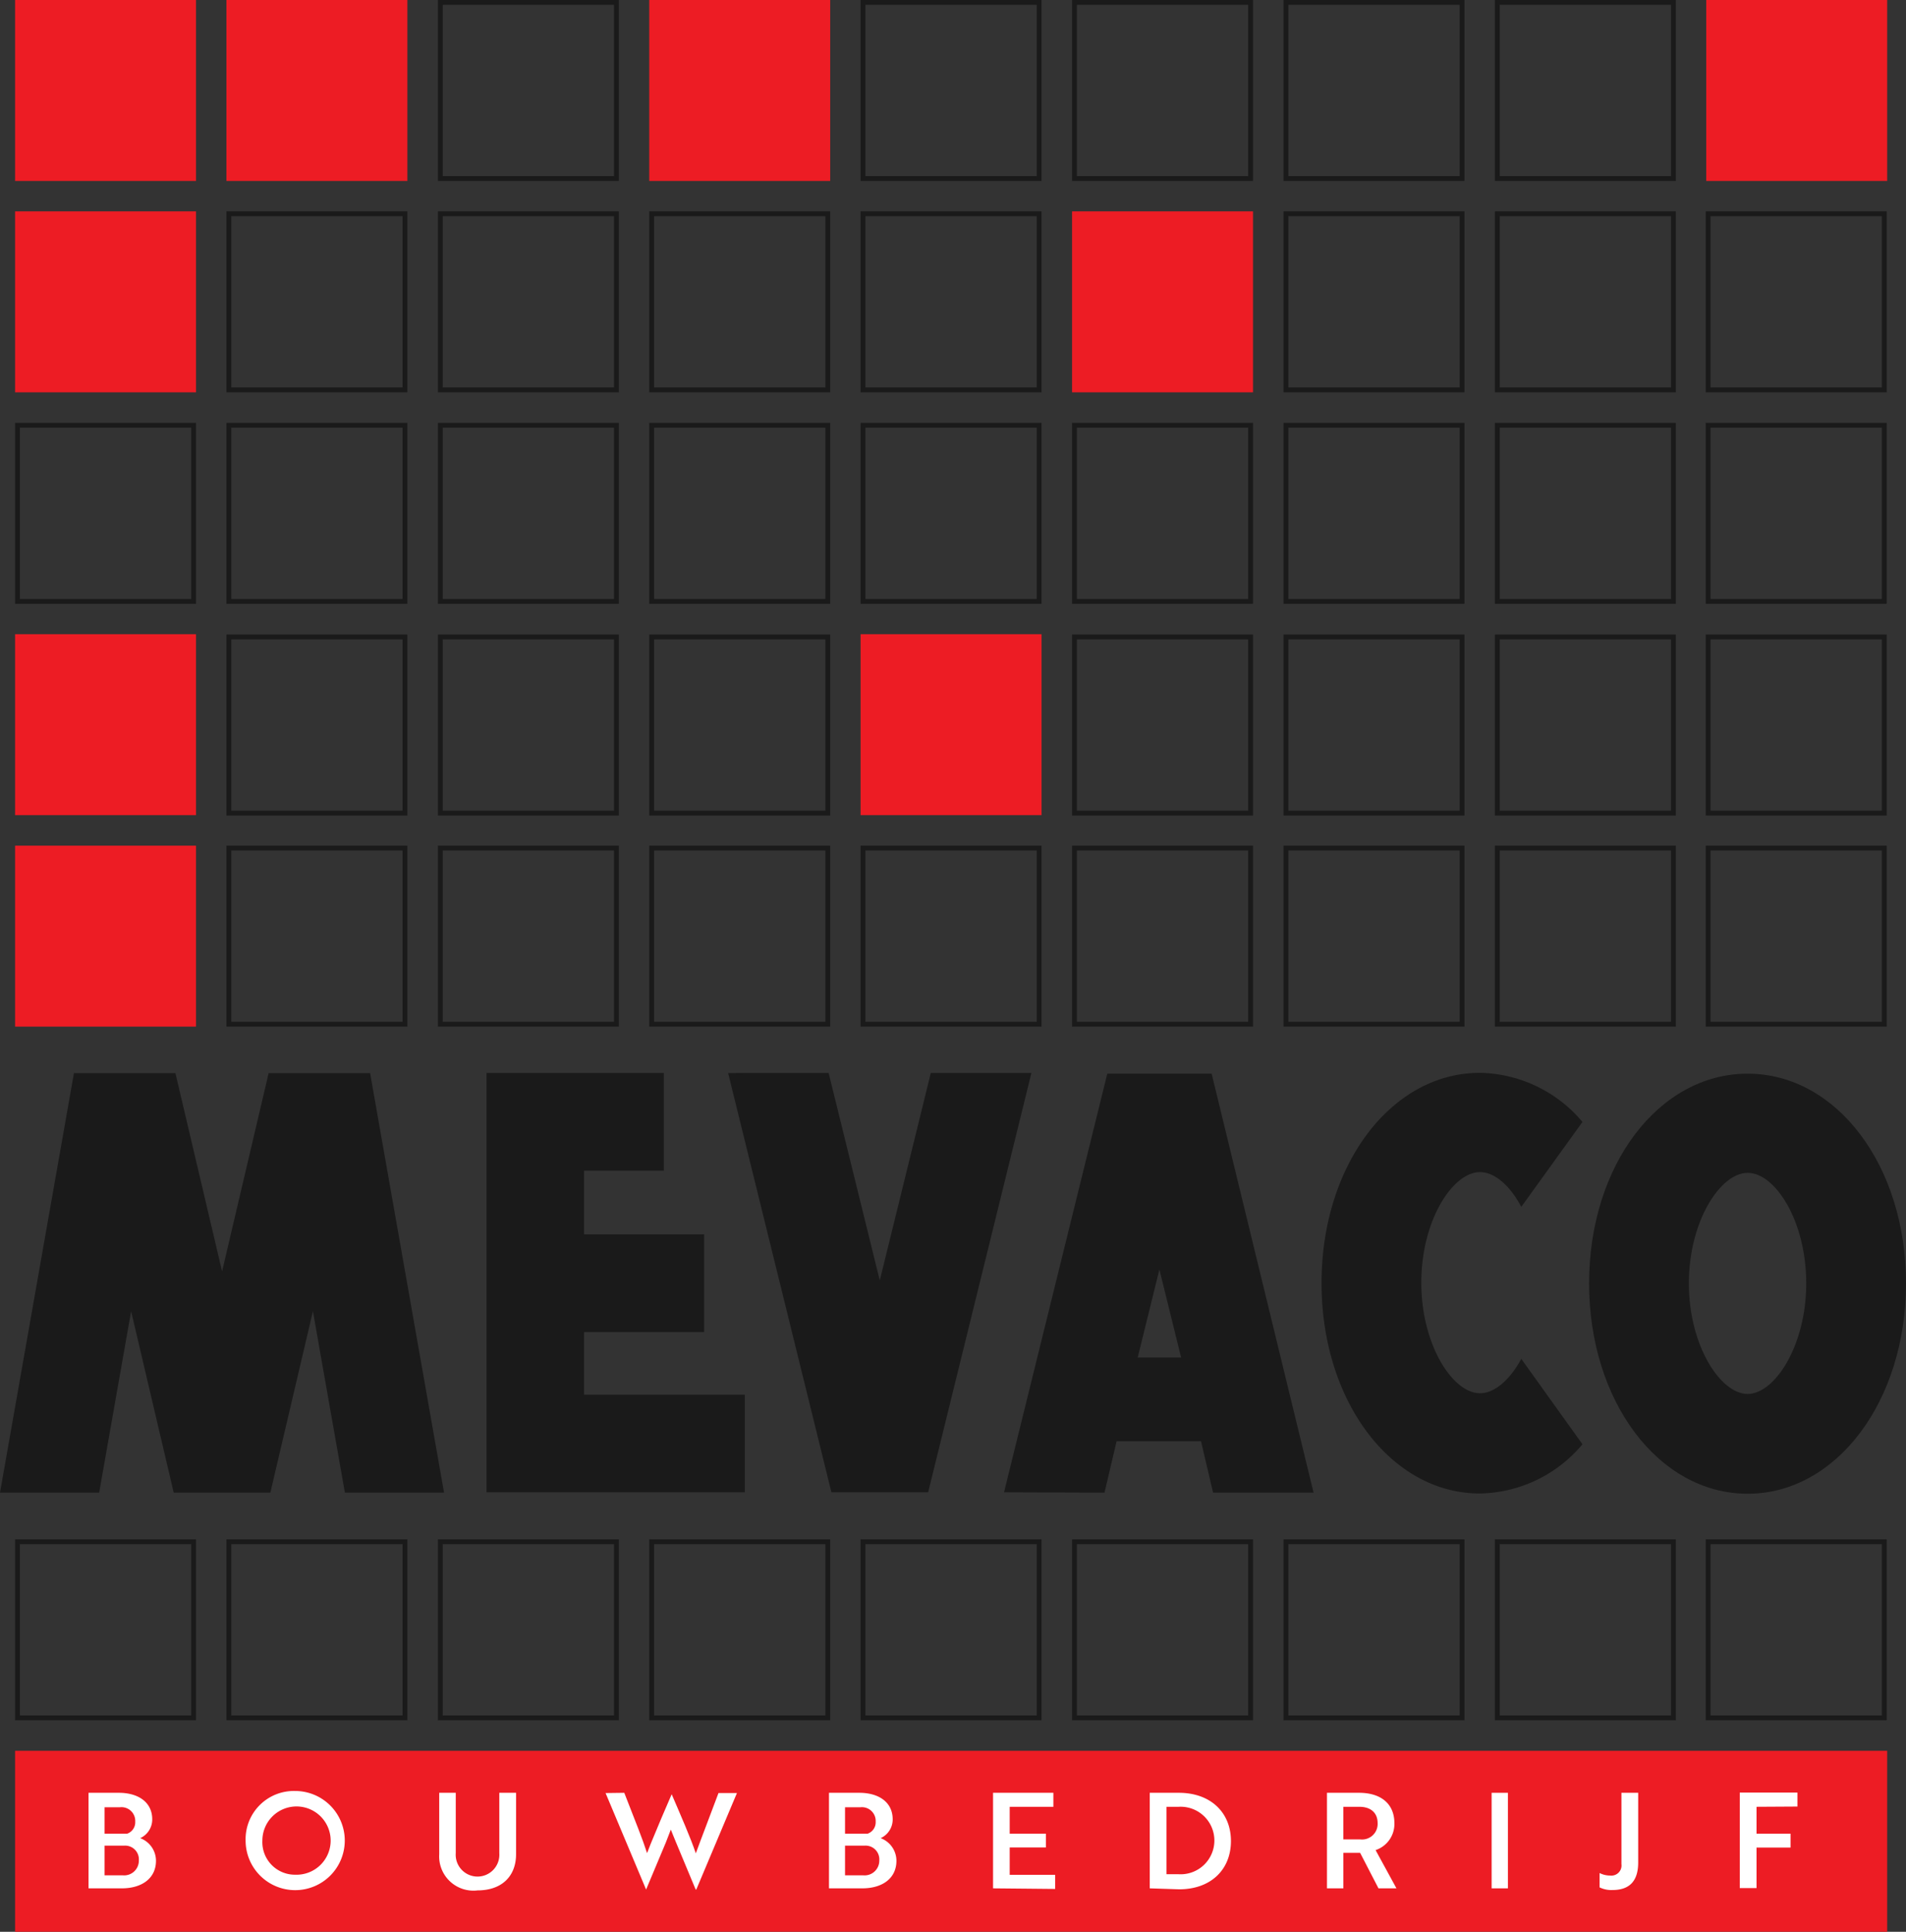 <svg xmlns="http://www.w3.org/2000/svg" viewBox="0 0 158 160.13"><rect x="0" y="0" width="158" height="160.13" fill="#333333" stroke="none"/><defs><style>.cls-1{fill:#1a1a1a;}.cls-2{fill:#ed1c24;}.cls-3{fill:#fff;}</style></defs><title>Asset 4</title><g id="Layer_2" data-name="Layer 2"><g id="Layer_1-2" data-name="Layer 1"><polygon class="cls-1" points="8.22 123.73 10.87 108.69 14.4 123.73 22.41 123.73 25.94 108.69 28.59 123.73 36.81 123.73 30.68 88.95 22.27 88.95 18.41 105.39 14.54 88.95 6.13 88.95 0 123.73 8.22 123.73"/><polygon class="cls-1" points="61.74 115.61 48.42 115.61 48.42 110.42 58.37 110.42 58.37 102.32 48.42 102.32 48.42 97.04 55.03 97.04 55.03 88.94 48.42 88.94 40.33 88.94 40.33 97.04 40.33 102.32 40.33 110.42 40.33 115.61 40.33 123.7 48.42 123.7 61.74 123.7 61.74 115.61"/><polygon class="cls-1" points="76.94 123.7 85.5 88.94 84.09 88.94 77.16 88.94 72.93 106.14 68.69 88.94 61.77 88.94 60.36 88.95 68.92 123.7 76.94 123.7"/><path class="cls-1" d="M91.56,123.73l1-4.26h7l1,4.26,8.33,0L100.44,89H91.79L83.23,123.7Zm4.55-18.5,1.8,7.3h-3.6Z"/><path class="cls-1" d="M144.87,123.82c-7.37,0-13.14-7.66-13.14-17.44S137.5,89,144.87,89,158,96.6,158,106.38,152.23,123.82,144.87,123.82Zm0-26.6c-2.25,0-4.87,4-4.87,9.16s2.62,9.17,4.87,9.17,4.86-4,4.86-9.17S147.16,97.22,144.87,97.22Z"/><path class="cls-1" d="M122.68,115.49c-2.25,0-4.86-4-4.86-9.17s2.61-9.16,4.86-9.16c1.21,0,2.48,1.09,3.43,2.88L131.18,93a11.36,11.36,0,0,0-8.5-4.07c-7.36,0-13.13,7.65-13.13,17.43s5.77,17.44,13.13,17.44a11.34,11.34,0,0,0,8.5-4.08l-5.07-7.08C125.16,114.39,123.89,115.49,122.68,115.49Z"/><rect class="cls-2" x="1.25" width="15" height="15"/><rect class="cls-2" x="18.77" width="15" height="15"/><rect class="cls-2" x="53.82" width="15" height="15"/><rect class="cls-2" x="141.44" width="15" height="15"/><rect class="cls-2" x="1.25" y="17.52" width="15" height="15"/><rect class="cls-2" x="88.87" y="17.52" width="15" height="15"/><rect class="cls-2" x="1.25" y="52.57" width="15" height="15"/><rect class="cls-2" x="71.34" y="52.57" width="15" height="15"/><rect class="cls-2" x="1.25" y="70.1" width="15" height="15"/><path class="cls-1" d="M50.9.4V14.6H36.7V.4H50.9m.4-.4h-15V15h15V0Z"/><path class="cls-1" d="M85.94.4V14.6H71.74V.4h14.2m.4-.4h-15V15h15V0Z"/><path class="cls-1" d="M103.47.4V14.6H89.27V.4h14.2m.4-.4h-15V15h15V0Z"/><path class="cls-1" d="M121,.4V14.6h-14.2V.4H121m.4-.4h-15V15h15V0Z"/><path class="cls-1" d="M138.52.4V14.6h-14.2V.4h14.2m.4-.4h-15V15h15V0Z"/><path class="cls-1" d="M33.37,17.92v14.2H19.17V17.92h14.2m.4-.4h-15v15h15v-15Z"/><path class="cls-1" d="M50.9,17.92v14.2H36.7V17.92H50.9m.4-.4h-15v15h15v-15Z"/><path class="cls-1" d="M85.94,17.92v14.2H71.74V17.92h14.2m.4-.4h-15v15h15v-15Z"/><path class="cls-1" d="M121,17.92v14.2h-14.2V17.92H121m.4-.4h-15v15h15v-15Z"/><path class="cls-1" d="M138.52,17.92v14.2h-14.2V17.92h14.2m.4-.4h-15v15h15v-15Z"/><path class="cls-1" d="M68.42,17.92v14.2H54.22V17.92h14.2m.4-.4h-15v15h15v-15Z"/><path class="cls-1" d="M156,17.92v14.2h-14.2V17.92H156m.4-.4h-15v15h15v-15Z"/><path class="cls-1" d="M15.85,35.45v14.2H1.65V35.45h14.2m.4-.4h-15v15h15v-15Z"/><path class="cls-1" d="M33.37,35.45v14.2H19.17V35.45h14.2m.4-.4h-15v15h15v-15Z"/><path class="cls-1" d="M50.9,35.45v14.2H36.7V35.45H50.9m.4-.4h-15v15h15v-15Z"/><path class="cls-1" d="M85.94,35.45v14.2H71.74V35.45h14.2m.4-.4h-15v15h15v-15Z"/><path class="cls-1" d="M103.47,35.45v14.2H89.27V35.45h14.2m.4-.4h-15v15h15v-15Z"/><path class="cls-1" d="M121,35.45v14.2h-14.2V35.45H121m.4-.4h-15v15h15v-15Z"/><path class="cls-1" d="M138.52,35.45v14.2h-14.2V35.45h14.2m.4-.4h-15v15h15v-15Z"/><path class="cls-1" d="M68.42,35.45v14.2H54.22V35.45h14.2m.4-.4h-15v15h15v-15Z"/><path class="cls-1" d="M156,35.45v14.2h-14.2V35.45H156m.4-.4h-15v15h15v-15Z"/><path class="cls-1" d="M33.37,53v14.2H19.17V53h14.2m.4-.4h-15v15h15v-15Z"/><path class="cls-1" d="M50.9,53v14.2H36.7V53H50.9m.4-.4h-15v15h15v-15Z"/><path class="cls-1" d="M103.47,53v14.2H89.27V53h14.2m.4-.4h-15v15h15v-15Z"/><path class="cls-1" d="M121,53v14.2h-14.2V53H121m.4-.4h-15v15h15v-15Z"/><path class="cls-1" d="M138.52,53v14.2h-14.2V53h14.2m.4-.4h-15v15h15v-15Z"/><path class="cls-1" d="M68.42,53v14.2H54.22V53h14.2m.4-.4h-15v15h15v-15Z"/><path class="cls-1" d="M156,53v14.2h-14.2V53H156m.4-.4h-15v15h15v-15Z"/><path class="cls-1" d="M33.37,70.5V84.7H19.17V70.5h14.2m.4-.4h-15v15h15v-15Z"/><path class="cls-1" d="M50.9,70.5V84.7H36.7V70.5H50.9m.4-.4h-15v15h15v-15Z"/><path class="cls-1" d="M85.94,70.5V84.7H71.74V70.5h14.2m.4-.4h-15v15h15v-15Z"/><path class="cls-1" d="M103.47,70.5V84.7H89.27V70.5h14.2m.4-.4h-15v15h15v-15Z"/><path class="cls-1" d="M121,70.5V84.7h-14.2V70.5H121m.4-.4h-15v15h15v-15Z"/><path class="cls-1" d="M138.52,70.5V84.7h-14.2V70.5h14.2m.4-.4h-15v15h15v-15Z"/><path class="cls-1" d="M68.42,70.5V84.7H54.22V70.5h14.2m.4-.4h-15v15h15v-15Z"/><path class="cls-1" d="M156,70.5V84.7h-14.2V70.5H156m.4-.4h-15v15h15v-15Z"/><path class="cls-1" d="M15.85,128v14.2H1.65V128h14.2m.4-.4h-15v15h15v-15Z"/><path class="cls-1" d="M33.37,128v14.2H19.17V128h14.2m.4-.4h-15v15h15v-15Z"/><path class="cls-1" d="M50.9,128v14.2H36.7V128H50.9m.4-.4h-15v15h15v-15Z"/><path class="cls-1" d="M85.94,128v14.2H71.74V128h14.2m.4-.4h-15v15h15v-15Z"/><path class="cls-1" d="M103.47,128v14.2H89.27V128h14.2m.4-.4h-15v15h15v-15Z"/><path class="cls-1" d="M121,128v14.2h-14.2V128H121m.4-.4h-15v15h15v-15Z"/><path class="cls-1" d="M138.52,128v14.2h-14.2V128h14.2m.4-.4h-15v15h15v-15Z"/><path class="cls-1" d="M68.42,128v14.2H54.22V128h14.2m.4-.4h-15v15h15v-15Z"/><path class="cls-1" d="M156,128v14.2h-14.2V128H156m.4-.4h-15v15h15v-15Z"/><rect class="cls-2" x="1.25" y="145.13" width="155.19" height="15"/><path class="cls-3" d="M12.93,154.25c0,1.43-1.15,2.28-2.83,2.28H7.34v-7.92H9.85c1.61,0,2.77.78,2.77,2.2a1.7,1.7,0,0,1-1,1.56A2,2,0,0,1,12.93,154.25ZM9.87,152c.23,0,.46,0,.67,0a1,1,0,0,0,.67-1,1.14,1.14,0,0,0-1.28-1.19H8.67V152Zm-1.2,3.45h1.49a1.22,1.22,0,0,0,1.35-1.23,1.14,1.14,0,0,0-1.2-1.23H8.67Z"/><path class="cls-3" d="M24.47,148.46a4.11,4.11,0,1,1-4.11,4.11A4,4,0,0,1,24.47,148.46Zm0,6.94a2.83,2.83,0,1,0-2.72-2.83A2.7,2.7,0,0,0,24.47,155.4Z"/><path class="cls-3" d="M42.78,153.7c0,1.83-1.19,3-3.19,3a2.84,2.84,0,0,1-3.18-3v-5.09h1.37v5a1.81,1.81,0,1,0,3.61,0v-5h1.39Z"/><path class="cls-3" d="M51.75,148.61l1.17,3c.29.74.54,1.45.72,2,.16-.43.42-1.08.7-1.73l.48-1.15.86-2h0c.72,1.68,1.59,3.66,2,4.9.38-1.05,1.3-3.44,1.88-5h1.53l-3.37,8h-.05l-1.63-3.91c-.14-.35-.3-.72-.43-1.06l-.41,1.06-1.64,3.91h0l-3.36-8Z"/><path class="cls-3" d="M74.31,154.25c0,1.43-1.14,2.28-2.83,2.28H68.72v-7.92h2.51c1.62,0,2.77.78,2.77,2.2a1.7,1.7,0,0,1-1,1.56A2,2,0,0,1,74.31,154.25ZM71.25,152c.23,0,.46,0,.67,0a1,1,0,0,0,.67-1,1.14,1.14,0,0,0-1.27-1.19H70.05V152Zm-1.2,3.45h1.49a1.22,1.22,0,0,0,1.35-1.23,1.14,1.14,0,0,0-1.2-1.23H70.05Z"/><path class="cls-3" d="M82.32,156.53v-7.92h5v1.16H83.7V152h3v1.14h-3v2.27h3.77v1.17Z"/><path class="cls-3" d="M95.31,156.53v-7.92h2.41c2.62,0,4.32,1.62,4.32,4s-1.68,4-4.29,4Zm1.39-6.76v5.59h1a2.8,2.8,0,1,0,0-5.59Z"/><path class="cls-3" d="M112.66,148.61c1.8,0,2.93.9,2.93,2.52a2.28,2.28,0,0,1-1.56,2.23l1.73,3.17h-1.49l-1.52-2.94h-1.39v2.94H110v-7.92Zm-1.3,1.16v2.7h1.38a1.29,1.29,0,0,0,1.46-1.34c0-.88-.59-1.36-1.52-1.36Z"/><path class="cls-3" d="M123.65,156.53v-7.92H125v7.92Z"/><path class="cls-3" d="M135.8,154.38c0,1.54-.71,2.29-2.14,2.29a2.21,2.21,0,0,1-1.06-.22v-1.19a1.93,1.93,0,0,0,.88.21.84.84,0,0,0,.93-.95v-5.91h1.39Z"/><path class="cls-3" d="M145.61,149.77V152h2.82v1.15h-2.82v3.36h-1.39v-7.92H149v1.16Z"/></g></g></svg>